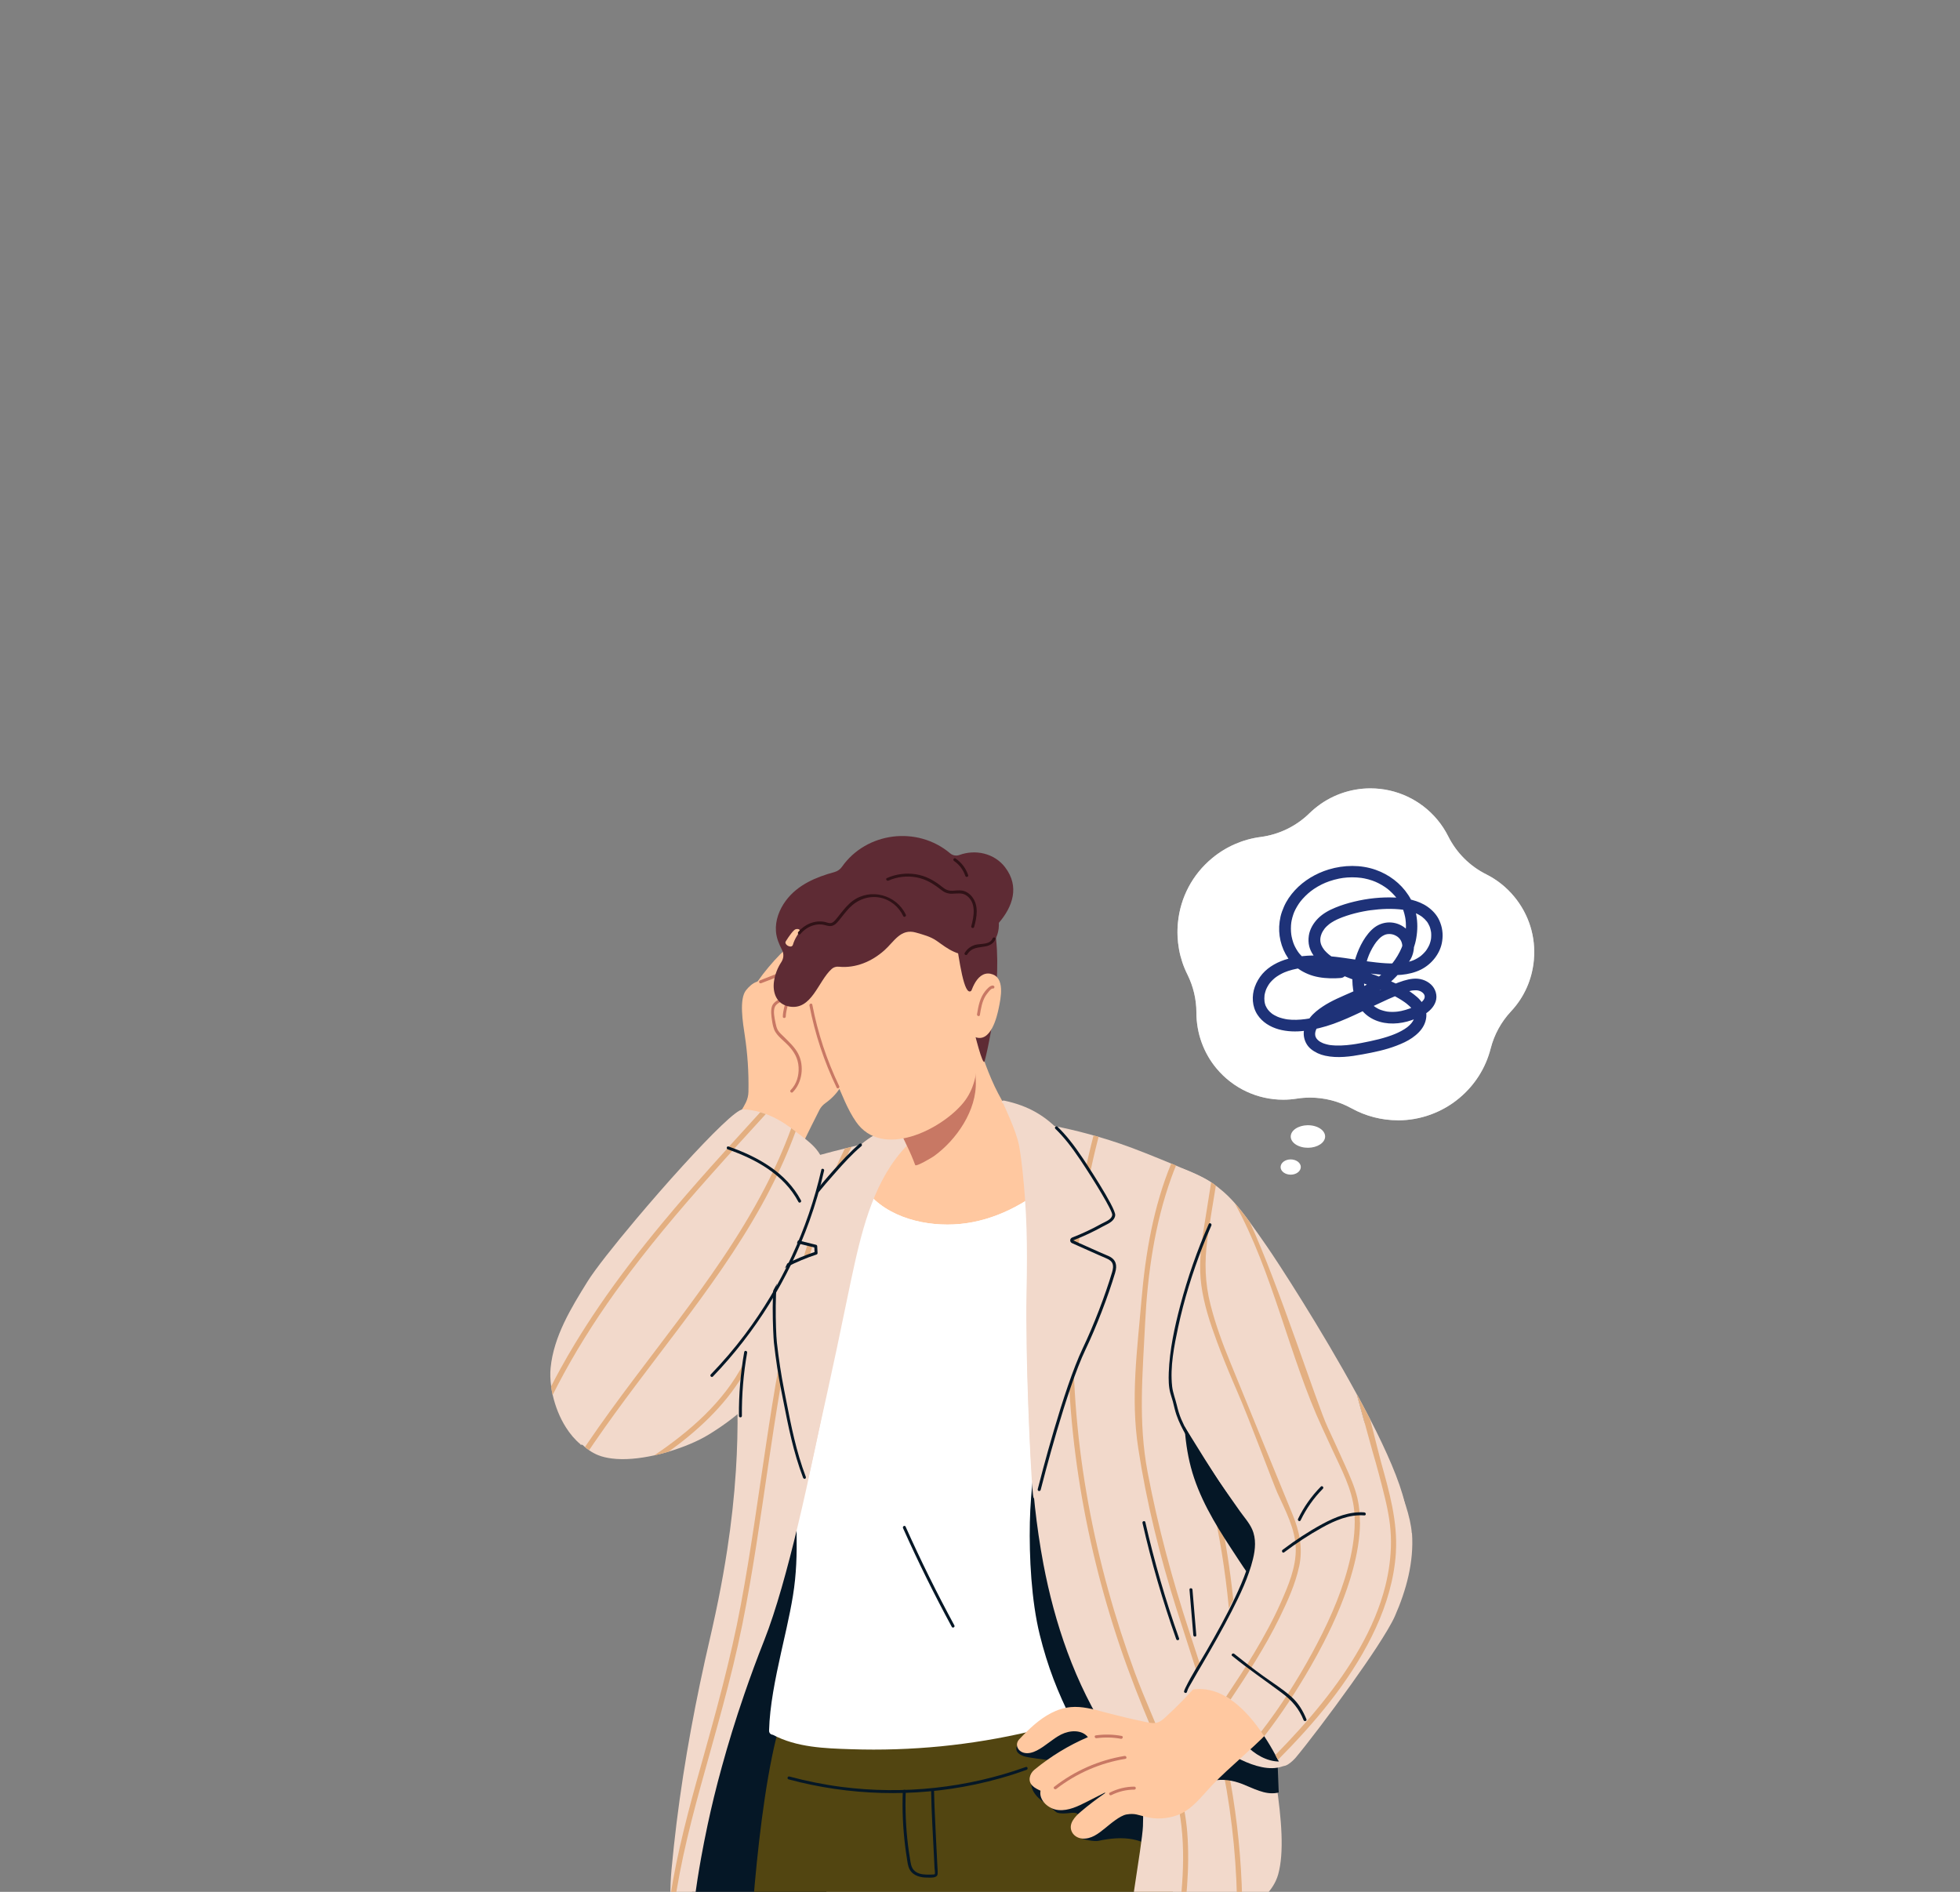<?xml version="1.0" encoding="UTF-8"?><svg id="_レイヤー_2" xmlns="http://www.w3.org/2000/svg" xmlns:xlink="http://www.w3.org/1999/xlink" viewBox="0 0 344 332"><rect x="0" y="0" width="344" height="332" fill="#808080" stroke="none"/><defs><clipPath id="clippath"><rect width="344" height="332" fill="none"/></clipPath></defs><g id="text"><g clip-path="url(#clippath)"><path d="M140.79,165.94c-.61-.55-1.46-.42-2.09,0-1.91,1.24-6.07,6.28-6.53,7.74-.14.46-.57,1.9-.19,2.39.09.11.21.15.35.14,2.01-.13,4.35-2.67,6.14-3.72,1.43-.84,2.3-2.26,2.49-3.86.04-.06.07-.12.1-.2.27-.8.44-1.86-.27-2.51Z" fill="#ffc8a0"/><path d="M149.06,279.6c-.36-4.01-.89-8-1.63-11.96-.39-2.13-.79-4.3-1.37-6.39-.35-1.25-.83-2.31-2.14-2.72-.32-.1-11.03,22.13-14.07,33.01-3.16,11.31-10.79,51.83-9.96,51.27,6.62-4.42,7.59-6.48,17.53-8.69,2.33-.52,5.56,3.46,6.79.86.65-1.38.81-3.08,1.12-4.55.41-1.95.79-3.9,1.15-5.85,2.7-14.8,3.91-29.96,2.57-44.98Z" fill="#051726"/><path d="M205.86,296.8c-1.4-3.16-4.59-5.44-7.55-6.92-3.17-1.59-6.64-2.45-10.15-2.76-8.29-.73-16.82,1.42-24.75,3.7-8.79,2.53-17.31,5.97-25.43,10.21-.25.13-.36.33-.38.54-.26.04-.48.21-.58.55-4.47,14.71-5.78,45.99-5.68,46.11.03.27.2.5.55.56,11.99,1.98,24.36,2.22,36.49,1.97,7.94-.17,15.92-.27,23.8-1.37,2.63-.36,9.36-.52,11.16-2.57,1.35-1.53,1.38-5.92,1.66-7.86,1.44-10.03,1.92-20.36,1.77-30.49,0-.11,0-.23,0-.34-.08-3.52.53-8.04-.92-11.32Z" fill="#524511"/><path d="M190.38,303.06c-1.6-.47-3.6-.48-5.21-.03-1.22.34-4.77,1.93-5.95,2.34-1.03,1.09-1.35,2.14.39,2.8.84.32,3.84.61,4.71.75,2.23.37,4.39,2.15,6.57.71,2.74-1.81,2.94-5.54-.52-6.57Z" fill="#051726"/><path d="M201.56,313.27c-2.63-.54-5.36-.7-8.04-.53-2.61.17-4.91,1.01-7.35,1.73-.35.35-4.82-2.27-5.06-1.82-.29.54-.07,2.41,2.66,3.97.32.19,1.45,1.39,1.82,1.5,1.37.39,2.91-.29,3.49.17.53.41.79.99.98,1.62.19.64-1.18,2.05-.63,2.5.55.44,2.67.79,3.32.65,4.22-.93,8.38-.69,11.08,2.73.59.75,1.28,2.38,2.3,2.62.02,0,.04,0,.05,0,.34-4.22.53-8.47.6-12.7-1.43-1.34-3.21-2.02-5.22-2.43Z" fill="#051726"/><path d="M188.27,204.09c-.68-2.53-5.01-3.89-7.18-4.73-3.39-1.31-7.06-1.85-10.69-1.71-4.1.16-8.13,1.14-11.97,2.57-2.25.84-4.5,1.82-6.63,2.93-1.34.7-3.2,1.1-2.6,2.99,2.63,8.22,10.53,12.58,18.96,11.75,4.77-.47,9.28-2.43,13.32-4.94,2.63-1.64,7.79-5.05,6.78-8.86Z" fill="#ffc8a0"/><path d="M198,284.82c-.4-6.71-1.14-13.39-2-20.05-1.74-13.4-3.94-26.73-4.98-40.21-.45-5.89-1.01-12.01-4.79-16.82-.04-.05-.09-.1-.13-.14-.16-.48-.82-.83-1.33-.38-4.56,3.99-10.16,6.99-16.27,7.57-5.81.55-12.75-1.03-16.48-5.85-.37-.48-.9-.28-1.15.13-.3.01-.6.18-.72.55-4.95,15.67-8.51,31.73-10.69,48.02-.03.27.05.46.2.58-.17,7.68.75,14.21-.49,21.81-.3,1.84-.69,3.75-1.12,5.69-.31,1.43-.64,2.88-.97,4.33-1.02,4.61-1.98,9.29-2.1,13.64-.01.47.31.72.67.75,4.18,2.22,9.08,2.38,13.72,2.53,5.27.18,10.54,0,15.78-.51,10.57-1.05,20.95-3.49,30.88-7.25.33-.12.49-.39.52-.67,1.57-.16,1.74-2.66,1.74-3.97,0-3.26-.12-6.51-.31-9.76Z" fill="#fff"/><path d="M149.84,233.24c1.57,1.67,3.31,3.18,5.25,4.4,2.04,1.29,4.22,2.06,6.51,2.79,2.34.74,4.7,1.46,6.92,2.53,2.32,1.12,4.38,2.7,6.41,4.27,2.04,1.57,4.03,3.18,6.12,4.68,2.04,1.46,4.22,2.65,6.46,3.76,2.47,1.23,5.03,2.31,7.67,3.09-1.57-11.38-3.29-22.73-4.17-34.19-.45-5.89-1.01-12.01-4.79-16.82-.04-.05-.09-.1-.13-.14-.16-.48-.82-.83-1.33-.38-4.56,3.99-10.16,6.99-16.27,7.57-5.81.55-12.75-1.03-16.48-5.85-.37-.48-.9-.28-1.15.13-.3.01-.6.18-.72.55-1.83,5.8-3.47,11.65-4.92,17.54,1.35,2.17,2.88,4.22,4.63,6.09Z" fill="#fff"/><path d="M198,284.82c-.4-6.71-1.14-13.39-2-20.05-1.53-11.79-3.42-23.53-4.56-35.36-1.42-.07-2.95.51-4.08,1.43-1.81,1.46-2.44,3.88-2.94,6.05-.95,4.2-1.12,8.52-1.78,12.76-.91,5.83-1.76,11.59-1.89,17.5-.13,6.08.27,13.79,1.73,19.71,1.39,5.61,3.15,10.09,5.64,15.04,2.67-.8,5.31-1.7,7.91-2.69.33-.12.49-.39.52-.67,1.57-.15,1.74-2.66,1.74-3.96,0-3.25-.11-6.51-.31-9.76Z" fill="#051726"/><path d="M139.72,218.46c-.73-3.68-3.43-8.42-4.53-9.82-.22-.29-.38-.44-.44-.4-.17.1-.35.19-.54.29-4.96,2.65-13.02,6.8-17.77,10.76-2.58,2.14-5.25,4.28-7.79,6.56-1.2,1.07-2.37,2.18-3.47,3.33-.64.66-1.26,1.34-1.86,2.03-2.25,2.62-4.16,5.72-5,9.09-.23.91-.38,1.84-.44,2.79-.04.68-.04,1.36.02,2.05.13,1.59.75,3.38,1.7,5.04.7,1.24,1.59,2.4,2.59,3.34.15.14.31.29.47.42.24.2.48.39.73.56.51.36,1.05.65,1.6.87.72.29,1.52.47,2.38.58,2.23.29,4.85.02,7.42-.54.86-.19,1.72-.41,2.55-.66,2.7-.8,5.18-1.87,6.89-2.9,4.7-2.84,8.83-6.43,11.93-10.89,1.9-2.74,2.19-6.09,2.68-9.32.57-3.74.93-7.51,1.05-11.29.02-.57-.05-1.21-.18-1.87Z" fill="#f2d9cb"/><path d="M160.3,198.45c-.15-.08-.34-.1-.56-.02-2.89,1.04-6.61,1.93-10.29,2.83-.39.1-.78.19-1.17.29-2.89.71-5.68,1.44-7.96,2.26-3.97,1.43-4.18,3.38-7.66,5.77-2.36,1.63-2.87,19.97-3.05,24.47-.17,4.33-.23,8.65-.17,12.98.05,3.71-.05,7.37-.28,11-.3,4.7-.82,9.35-1.53,13.97-.44,2.9-.96,5.79-1.54,8.68-.34,1.7-.71,3.41-1.09,5.11-.11.5-.23,1-.34,1.5-2.5,10.73-4.55,21.61-5.91,32.56-.34,2.76-.64,5.54-.9,8.31-.07.78-.12,1.55-.15,2.31-.03.78-.05,1.55-.04,2.31,0,1.82.11,3.55.27,5.13.23,2.42.59,4.51.92,6.1.19.91,1.47.97,1.75.08.44-1.42.59-7.73,2.45-18.05.33-1.82.71-3.77,1.15-5.83.67-3.12,1.48-6.51,2.49-10.15,1.09-3.97,2.39-8.24,3.96-12.79,1.04-3.03,2.2-6.18,3.49-9.44,2.05-5.19,4.07-12.54,5.87-20.04,1.05-4.37,2.02-8.78,2.88-12.86.75-3.51,1.41-6.77,1.96-9.52,2.11-10.51,2.38-20.56,5.69-31.13,1.69-5.39,4.41-11.83,8.99-14.74.84-.53,1.49-1.69.79-1.06Z" fill="#f2d9cb"/><path d="M149.45,201.26c-.4.79-.78,1.58-1.15,2.38-3.92,8.38-6.63,17.29-8.68,26.3-2.06,9.07-3.47,18.28-4.83,27.47-1.36,9.24-2.66,18.5-4.5,27.66-1.94,9.64-4.75,19.05-7.35,28.52-2.19,7.98-4.17,16.07-5.02,24.31-.16-1.59-.26-3.31-.27-5.13,1.2-7.7,3.22-15.26,5.33-22.76,2.65-9.43,5.26-18.84,7.06-28.48,1.73-9.28,2.99-18.63,4.4-27.96,1.38-9.23,2.9-18.44,5.15-27.5,2.1-8.43,4.88-16.71,8.69-24.52.39-.1.78-.19,1.17-.29Z" fill="#e3af81"/><path d="M164.34,195.5c-.09-.16-.27-.26-.5-.18-3.1,1.1-6.29,2.08-9.33,3.35-2.99,1.26-5.81,4.38-7.93,6.76-5.36,5.99-9.05,11.39-8.92,11.53,0,.18.11.35.33.41,1.72.49,3.44.93,5.18,1.33.03.57.03.6.03.6,0,0,0,.07.03.6-1.79.58-3.54,1.32-5.22,2.18-.54.28-1.09.58-1.44,1.08-1.01,1.44-.67,10.72-.48,12.41.32,2.8.73,5.59,1.28,8.35,1.05,5.31,1.91,10.25,3.82,15.31.15.38.62.49.69.15,2.19-9.93,4.53-20.28,6.57-30.33.29-1.41.58-2.81.88-4.22.44-2.05.89-4.15,1.42-6.26,1.97-7.91,4.98-15.81,11.91-20.43.07-.02.14-.07.2-.14.28-.18.57-.36.86-.53.29-.17.27-.48.12-.69.2-.16.41-.32.64-.44.42-.22.23-.76-.13-.86Z" fill="#f2d9cb"/><path d="M141.19,259.5c-.1,0-.2-.06-.24-.17-1.72-4.53-2.58-8.94-3.5-13.62-.11-.57-.23-1.15-.34-1.73-.52-2.6-.94-5.34-1.28-8.37-.13-1.19-.61-10.99.53-12.59.38-.54.96-.87,1.53-1.16,1.66-.85,3.36-1.57,5.07-2.14-.02-.36-.02-.41-.02-.41,0,0,0-.06-.02-.39-1.73-.41-3.41-.84-5-1.29-.3-.09-.5-.33-.52-.65.02-.28.44-1.04,2.45-3.74,1.12-1.5,3.46-4.54,6.53-7.98,1.24-1.38,2.78-3.1,4.47-4.53.11-.09.27-.08.37.03.09.11.08.27-.03.37-1.66,1.4-3.19,3.11-4.41,4.48-5.08,5.68-8.58,10.72-8.85,11.36.02.12.11.15.14.15,1.64.46,3.37.91,5.16,1.33.11.03.19.12.2.24.03.59.03.62.03.62,0,0,0,.1.03.59,0,.12-.07.22-.18.26-1.75.57-3.49,1.3-5.18,2.17-.53.27-1.04.56-1.34,1-.89,1.27-.67,10.14-.44,12.24.34,3.02.76,5.74,1.27,8.33.12.58.23,1.16.34,1.74.91,4.66,1.77,9.05,3.47,13.54.05.13-.02.28-.15.34-.03.01-.06.02-.09.02Z" fill="#051726"/><path d="M161.48,207.27c.84.18,1.71.27,2.47.37,2.53.35,5.03.18,7.49-.5,3.8-1.05,7.19-2.93,8.67-6.43-.16-.57-.41-1.16-.79-1.75-1.51-2.37-2.88-4.71-4.14-7.09-1.68-3.19-2.74-6.6-4.04-10.14.21-.59-.55-1.25-1-.69-3.76,4.65-8.58,8.26-14.11,10.52-.39-.18-.94.21-.88.7-.04.27.06.56.27.69,1.24,2.69,2.43,5.41,3.72,8.07,1.29,2.66,1.98,4.71,2.33,6.25Z" fill="#ffc8a0"/><path d="M160.62,204.45c.14.38,3.04-1.37,3.26-1.53,4.01-2.88,7.59-8.1,7.38-13.19-.11-2.65.08-4.94.04-7.58-.05-.14-.1-.28-.15-.43.21-.59-.55-1.25-1-.69-3.76,4.65-8.58,8.26-14.11,10.52-.39-.18-.94.21-.88.7-.04.27.06.56.27.69,1.24,2.69,2.43,5.41,3.72,8.07.62,1.28,1.1,2.42,1.47,3.43Z" fill="#c87864"/><path d="M150.09,177.06c-.17-.09-.39-.12-.66-.1-1.09.11-2.08,1.58-2.63,2.41-.56.85-1.22,2.81-1.98,3.5-1.08.97-1.99-4.02-1.89-5.1-.18-.49-.25-1.01-.17-1.29,1.51-5.69-3.93-6.23-3.9-6.31.01-.03.03-.06.04-.08.04-.7-4.33,1.63-6.12,2.22-.68.23-1.35.85-1.83,1.45-1.26,1.56-.58,5.66-.22,8.04.46,3.06.7,6.25.63,9.8-.01.65-.17,1.28-.45,1.87-1.8,3.67-7.08,9.51-6.41,9.78,2.06.81,4.31.35,6.4,1.19,2,.8,3.75,2.08,5.59,3.16.15.16.36.27.57.28.61.14,1.16-.46.99-.94,1.8-4.33,3.94-8.51,5.77-12.16.24-.48.62-.89,1.07-1.21,4.25-3.02,4.85-8.29,5.53-13.04.12-.86.66-2.98-.32-3.47Z" fill="#ffc8a0"/><path d="M168.66,157.06c-6.09-5.51-15.41-2.4-20.9,2.39-6.35,5.54-6.44,15.14-4.04,22.63.82,2.56,1.87,5.04,2.96,7.5,1.07,2.42,2.04,5.09,3.56,7.28,4.59,6.63,14.99,1.36,18.83-3.33,1.89-2.31,2.47-5.21,2.47-8.13,0-3.27-.92-6.08-.24-9.34.62-2.94,1.64-5.25,1.46-8.33-.21-3.66-1.28-8.11-4.1-10.66Z" fill="#ffc8a0"/><path d="M138.15,175.24c-.42,1.02-.71,2.05-.76,3.16-.02.33.5.33.52,0,.05-1.06.34-2.05.74-3.02.13-.31-.38-.44-.5-.14h0Z" fill="#c87864"/><path d="M133.53,172.57c1.4-.53,2.78-1.08,4.18-1.61.9-.34,3.53-1.29,3.58.48.03,1-.93,1.88-1.66,2.43-.69.52-1.47.79-2.24,1.16-.68.33-1.66.8-1.91,1.58-.23.74-.11,1.62,0,2.37.1.69.23,1.5.6,2.11.55.9,1.54,1.61,2.26,2.37,1.04,1.1,1.73,2.27,1.82,3.81.08,1.48-.33,2.96-1.39,4.03-.24.24.13.61.37.37,1.67-1.69,2.04-4.61.97-6.71-.59-1.16-1.59-2.07-2.5-2.98-.38-.38-.85-.76-1.11-1.23-.21-.37-.3-.84-.39-1.25-.16-.78-.47-2.09-.09-2.85.25-.49.92-.81,1.38-1.05.5-.26,1.04-.45,1.55-.7,1.34-.64,3.41-2.39,2.75-4.08-.46-1.19-2.12-1.04-3.09-.75-1.77.54-3.48,1.32-5.21,1.97-.31.12-.18.62.14.5h0Z" fill="#c87864"/><path d="M173.85,160c-.2-.6-.98-.53-1.2-.1-.09.02-.18.06-.26.13-1.51,1.26-2.55,2.99-4.06,4.25-.38-.08-.83.26-.78.7-.16.36.05.81.39.91.72,4.73,1.64,10.18,2.98,7.31.82-1.76-.46,5.13-.11,7.04.16.86,1.71,7.09,2,5.99,1.26-4.73,3.68-18.4,1.03-26.24Z" fill="#5e2b34"/><path d="M176.44,152.24c-1.93-2.54-5.26-3.22-8.08-2.19-.55.2-1.17.07-1.61-.31-5.77-4.86-14.69-3.73-18.99,2.39-.3.43-.75.75-1.27.9-3.3.9-6.49,2.24-8.56,5.02-1.15,1.55-1.89,3.47-1.74,5.41.09,1.18.54,2.23,1.07,3.26.35.68.29,1.48-.13,2.12-.67,1.02-1.12,2.18-1.29,3.42-.27,1.95.45,3.96,2.65,4.37,3.98.74,5.07-4.42,7.48-6.59.34-.31.8-.44,1.26-.39,2.94.29,5.76-.9,7.98-2.87,1.72-1.52,2.85-3.9,5.56-3.12,1.26.37,2.55.69,3.63,1.45,1,.7,1.91,1.42,3.04,1.92,2.3,1.02,4.76.91,6.48-1.07,1.08-1.24,1.45-2.61,1.39-4.01,2.41-2.81,3.69-6.34,1.11-9.73Z" fill="#5e2b34"/><path d="M173.87,170.89c-2.66-.54-3.75,3.75-3.92,5.23-.06.49-.06.98-.06,1.47-.01,1.42-.56,3.63,1.19,4.38,2.82,1.17,3.92-3.63,4.22-5.11.31-1.55,1.21-5.43-1.43-5.96Z" fill="#ffc8a0"/><path d="M220.35,291.48c-.07-.48-.14-.95-.21-1.42-.68-4.67-1.15-9.18-1.14-13.21.04-13.08-.65-22.74-2.54-34.24-.19-1.18-.39-2.37-.57-3.58-.38-2.48-.75-5.03-1.06-7.69-.52-4.31,3.29-8.23,2.29-12.45-.81-3.44-.6-7.53-3.19-10.27-.17-.18-.36-.36-.55-.52-.26-.22-.54-.43-.82-.62-.87-.58-1.85-1.04-2.81-1.47-1.11-.5-2.22-.99-3.34-1.46-.28-.12-.56-.24-.84-.35-2.48-1.03-6.43-2.64-8.96-3.49-1.26-.43-2.52-.83-3.8-1.2-.29-.09-.59-.17-.88-.25-1.76-.5-3.53-.94-5.32-1.33-2.1-.46-4.24-.83-6.4-1.12-.32-.05-2.86-.87-2.07.51,2.21,7.61,2.17,15.55,2.14,23.41-.03,7.99-.11,15.98.17,23.97.2,5.38.37,12.23,1.2,19.78.36,3.24.84,6.61,1.49,10.05,1.93,10.11,5.39,20.8,11.76,30.52,4.03,6.16,6.02,6.92,5.7,15.43-.12,3.27-3.14,19.77-2.6,20.74.39.7,3.16.71,6.81-.03.48-.1.96-.21,1.47-.33.31-.08.63-.16.96-.25,3.04-.83,6.42-2.11,9.42-3.9.17-.1.33-.2.49-.3.3-.18.61-.37.91-.56,2.83-1.8,5.46-3.98,6.28-6.93,2.11-7.61-1.79-23.1-3.98-37.44Z" fill="#f2d9cb"/><path d="M207.22,340.6c-.33.09-.64.17-.96.25,1.15-7.69,2.09-15.6.67-23.25-.91-4.91-2.87-9.58-4.79-14.17-1.99-4.74-3.88-9.51-5.53-14.38-3.29-9.71-5.76-19.71-7.31-29.85-1.56-10.22-2.18-20.58-1.71-30.9.44-9.8,1.87-19.55,4.34-29.05.29.08.59.17.88.25-.18.71-.36,1.41-.53,2.12-2.47,10.17-3.74,20.61-3.9,31.06-.17,10.47.76,20.95,2.65,31.25,1.85,10.09,4.61,20.02,8.16,29.64,3.39,9.16,8.38,18.04,9.18,27.94.51,6.38-.21,12.75-1.14,19.09Z" fill="#e3af81"/><path d="M218.05,335.84c-.3.19-.6.38-.91.56.01-8.51-.79-17.02-2.42-25.38-1.91-9.85-5.26-19.27-8.28-28.81-2.89-9.15-5.22-18.58-6.67-28.07-1.35-8.82-.18-17.12.57-26.01.69-8.12,2.1-16.37,5.22-23.94.28.12.56.23.84.35-.29.7-.56,1.41-.82,2.13-2.93,8.14-4.17,16.9-4.6,25.51-.44,9-1.23,17.33.44,26.18,1.8,9.52,4.33,18.86,7.34,28.06,1.55,4.73,3.13,9.45,4.46,14.24,1.33,4.8,2.39,9.66,3.17,14.58,1.08,6.81,1.64,13.7,1.65,20.59Z" fill="#e3af81"/><path d="M207.96,313.84c1.65-.45,3.26-1.07,4.95-1.36,1.82-.31,3.43-.06,5.14.6,1.91.74,3.95,1.94,6.08,1.55.1-.02.2-.04.3-.07-.21-5.9-.54-12.91-.87-19.63-2.38,1.48-4.57,3.31-6.49,5.23-3.86,3.83-7.28,8.51-9.1,13.68Z" fill="#051726"/><path d="M223.38,299.03c-1.9-1.45-4.04-2.83-6.26-3.71-2.56-1.02-5.04-.8-7.7-.35,0,0-.01,0-.02,0-.25-.01-.51-.06-.7.19-1.22,1.64-.41,4.13.38,5.79.97,2.03,2.52,3.73,4.28,5.11,2.87,2.24,9.51,6.13,13.06,3.16,3.3-2.77-.36-8.14-3.04-10.19Z" fill="#f2d9cb"/><path d="M218.66,306.25c1.5,1.58,3.69,2.91,5.93,2.88.87-.01,1.69-.23,2.45-.57,2.12-2.89-1.19-7.63-3.67-9.52-1.65-1.26-3.49-2.47-5.41-3.35-1.55,3.45-2.07,7.66.69,10.57Z" fill="#051726"/><path d="M210.3,254.3c3.52,11.97,5.53,24.34,5.95,36.81.02.59.94.59.92,0-.34-9.76-1.62-19.48-3.85-28.98-.64-2.71-1.35-5.4-2.14-8.07-.17-.57-1.06-.33-.89.24h0Z" fill="#e3af81"/><path d="M223.21,302.12c-.08-.32-.23-.63-.38-.92-2.16-4.08-6.06-6-10.6-6.81-.29-.05-.59-.09-.86.01-.26.1-.45.32-.63.54-1.92,2.26-3.99,4.41-6.19,6.41-.41.37-.83.75-1.36.92-.65.21-1.36.08-2.03-.06-2.47-.52-4.93-1.1-7.37-1.75-1.92-.51-3.88-1.06-5.86-.88-2.44.22-4.59,1.53-6.41,3.09-.93.8-1.8,1.67-2.64,2.57-.78.84-.32,2.04.8,2.35.76.21,1.58-.03,2.29-.39,1.52-.77,2.75-2.04,4.27-2.81,1.52-.77,3.64-.88,4.7.46-3.39,1.45-6.56,3.39-9.4,5.73-.41.34-.71.81-.8,1.33-.23,1.3.9,1.9,1.88,2.34-.31,1.72,1.43,3.25,3.17,3.4,1.74.15,3.4-.66,4.95-1.45l3.15-1.6c.06-.03.11.05.05.09-1.48,1.02-2.92,2.11-4.29,3.28-1,.85-2.08,2.03-1.6,3.33.29.78,1.05,1.28,1.88,1.35,1.59.13,2.83-.85,3.99-1.79.93-.75,2.63-2.24,3.81-2.44,1.46-.24,1.98.09,3.41.44,1.79.44,3.71.33,5.44-.29,2.69-.97,4.35-3.42,6.34-5.47,3.03-3.11,6.5-5.88,9.53-8.98.33-.33.67-.69.78-1.14.07-.28.05-.56-.01-.84Z" fill="#ffc8a0"/><path d="M209.45,243.33c-.36,2.36-1.69,4.21-1.57,6.59.14,2.55.48,5.09,1.13,7.56,1.36,5.17,4.15,9.82,7.06,14.25.94,1.43,1.9,2.93,2.92,4.39,4.83-12.7-1.59-26.13-3.6-40.36-1.16.53-2.29,1.55-3.03,2.21-1.6,1.45-2.6,3.21-2.93,5.35Z" fill="#051726"/><path d="M244.14,270.56c0,2.64-.35,5.24-.99,7.76-1.45,2.93-3.3,5.66-5.21,8.57-.24.37-3.14,1.15-5.65,1.43-.38.04-.74.07-1.09.08-.55.02-1.05,0-1.47-.05-1.72-.26-7.3-2.82-8.31-3.64-.41.66.45-8.14-.27-11.89-.64-3.33-2.69-6.1-4.55-8.85-4.06-6.01-6.24-9.67-10.23-16.11-.08-.13-1.08.89-1.08.77-.15-.12-.23-.31-.29-.53-2.89-10.48-1.69-27.64-.48-37.01,0,0,.01-.01.02-.02.86-2.06,1.96-4.01,2.78-6.08,1.12.4,2.12.81,3.03,1.26,1.67.81,3.04,1.73,4.28,2.81.73.63,1.41,1.31,2.07,2.06.89,1,1.76,2.12,2.68,3.39.89,1.23,1.84,2.59,2.91,4.13,1.87,2.68,9.56,14.5,15.84,26.04.99,3.57,2.41,8.86,2.76,10.06.79,2.69,1.51,5.4,2.17,8.12.62,2.55,1.06,5.08,1.06,7.71Z" fill="#f2d9cb"/><path d="M245.7,270.8c-.21,1.2-.51,2.34-.87,3.44-.46,1.42-1.03,2.77-1.68,4.08.63-2.53.99-5.12.99-7.76,0-2.63-.44-5.16-1.06-7.71-.66-2.72-1.38-5.43-2.17-8.12-.35-1.2-1.77-6.48-2.76-10.06.81,1.49,1.6,2.98,2.35,4.44,2.86,5.58,5.16,10.8,6.01,14.51.66,2.85-.3,4.31-.81,7.18Z" fill="#f2d9cb"/><path d="M247.78,269.03c-.19-2.72-1.56-6.69-3.21-10.49-1.27-2.94-2.72-5.77-3.9-7.82-.01-.02-.02-.04-.03-.06-.19-.33-.37-.64-.55-.92-.02-.04-.29-.06-.74-.06-1.2,0-3.7.16-6.34.72-.3.06-.61.13-.91.21-1.6.39-3.2.93-4.54,1.68-1.89,1.04-3.49,2.49-4.92,4.1-.23.25-.45.52-.67.78-.32.39-.64.78-.94,1.18-1.38,1.77-4.47,5.44-4.21,5.82,1.09,1.6,2.11,3.45,2.89,5.18.43.94-.05,1.56.22,2.36.75,2.26-10.73,22.75-11.41,23.68-.33.45-.02,1.25.47,1.16,1.53-.29,3.68-.27,6.22,1.22.25.15.52.31.78.5,1.67,1.14,3.48,2.93,5.38,5.66.18.26.36.52.54.8.65.98,1.3,2.07,1.96,3.29.15.28.3.56.45.86.11.21.22.42.33.63.6,1.17,2.29-.51,2.76-1.06,1.99-2.38,6.04-7.68,9.77-12.91,1.58-2.21,3.1-4.41,4.38-6.36,1.51-2.31,2.69-4.28,3.25-5.54,2.01-4.57,3.37-9.54,3.01-14.57Z" fill="#f2d9cb"/><path d="M228,274.94c-.66,3.08-2.02,6.05-3.39,8.87-1.29,2.64-2.73,5.18-4.26,7.67-1.41,2.29-2.88,4.53-4.37,6.76-.26-.18-.52-.35-.78-.5,1.69-2.53,3.37-5.08,4.94-7.69,1.72-2.87,3.32-5.8,4.68-8.86,1.3-2.94,2.66-6.16,2.6-9.43-.06-3.44-1.84-6.7-3.22-9.76-.73-1.62-4.99-13.11-6.98-17.63-.26-.59-.51-1.18-.76-1.77-1.03-2.4-2.01-4.81-2.91-7.26-1.18-3.17-2.24-6.4-2.7-9.76-.45-3.27-.12-6.5.39-9.74.43-2.79.89-5.58,1.33-8.37.29.19.56.4.82.62-.51,3.11-1.03,6.22-1.47,9.34-.55,3.94-.45,7.73.55,11.59.87,3.4,2.08,6.73,3.43,10,1.25,3.05,9.6,23.49,10.9,26.61,1.27,3.04,1.91,6.03,1.21,9.31Z" fill="#e3af81"/><path d="M238.7,267.17c-.02,2.79-.52,5.56-1.24,8.24-1.21,4.47-3.04,8.77-5.17,12.9-.72,1.4-1.48,2.78-2.26,4.14-2.44,4.25-5.14,8.38-8.15,12.25-.18-.28-.36-.54-.54-.8,3.37-4.35,6.35-9.04,8.98-13.86.3-.54.59-1.09.87-1.64,2.52-4.82,4.69-9.9,5.86-15.21.58-2.68.89-5.44.62-8.17-.37-3.76-2.29-7.24-3.84-10.63-.57-1.26-1.15-2.52-1.74-3.77-5.79-12.47-8.69-27.42-15.4-39.5.89,1,1.76,2.12,2.68,3.39,5.05,10.95,11.73,31.83,13.62,35.9,1.05,2.25,2.08,4.51,3.1,6.78.83,1.86,1.68,3.73,2.15,5.72.33,1.4.44,2.84.44,4.28Z" fill="#e3af81"/><path d="M245,272.41c-.04.61-.09,1.22-.17,1.83-.55,4.55-2.07,8.94-4.12,13.03-4.06,8.11-10.03,15.14-16.42,21.57-.15-.29-.3-.58-.45-.85,2.89-2.94,5.67-5.99,8.24-9.2,4.79-5.99,9.17-12.92,11.06-20.46.63-2.53.99-5.12.99-7.76,0-2.63-.44-5.16-1.06-7.71-.66-2.72-1.38-5.43-2.17-8.12-.35-1.2-1.77-6.48-2.76-10.06.81,1.49,1.6,2.98,2.35,4.44.89,3.52,1.67,6.67,1.91,7.52,1.44,5.16,2.92,10.36,2.59,15.78Z" fill="#e3af81"/><path d="M139.64,198.57c-.14-.11-.29-.22-.43-.33-.11-.09-.22-.17-.33-.25-1.37-1.02-2.87-1.9-4.47-2.49-.32-.12-.64-.22-.96-.32-1-.29-2.02-.47-3.08-.49-1.07-.03-5.51,4.38-10.55,9.91-2.72,2.98-5.6,6.29-8.22,9.4-3.89,4.62-7.19,8.81-8.48,10.89-2.87,4.62-5.93,9.6-6.48,15.14-.1.99-.07,2.11.1,3.29.07.49.16.99.27,1.5.44,1.94,1.21,3.94,2.32,5.68.71,1.12,1.56,2.14,2.55,2.96-.09.08.05.1.33.07.21-.02.5-.06.84-.12.37-.06.81-.15,1.27-.24.85-.17,1.78-.37,2.56-.53.33-.07.66-.15.99-.22,2.1-.5,4.17-1.15,6.15-2.04,3.61-1.63,6.92-4.02,9.72-6.81,1.21-1.2,2.33-2.48,3.34-3.8.74-.96,1.46-1.95,2.16-2.94,4.04-5.7,7.57-11.93,10.48-18.35,1.3-2.87,2.47-5.77,3.52-8.69.25-.7,1.56-3.82,1.51-4.5-.25-3.31-2.77-4.95-5.1-6.7Z" fill="#f2d9cb"/><path d="M196.87,304.64c-1.51-.28-3.03-.31-4.55-.1-.33.05-.19.55.14.5,1.43-.19,2.86-.16,4.27.1.33.06.47-.44.14-.5h0Z" fill="#c87864"/><path d="M139.64,198.57c-1.27,3.45-2.76,6.81-4.45,10.07-.48.95-.98,1.89-1.5,2.82-4.26,7.69-9.42,14.83-14.7,21.84-4.95,6.58-10.02,13.06-14.68,19.85-.31.44-.61.89-.91,1.34-.25-.17-.49-.36-.73-.56.12-.18.25-.36.37-.54,2.6-3.83,5.34-7.56,8.12-11.26,5.25-6.99,10.66-13.87,15.55-21.13,2.71-4.02,5.26-8.17,7.5-12.48,1.78-3.41,3.35-6.92,4.67-10.54.11.08.22.17.33.25.14.11.29.22.43.33Z" fill="#e3af81"/><path d="M134.41,195.5c-3.27,3.58-6.53,7.15-9.74,10.77-5.6,6.3-11.05,12.75-16.01,19.57-.26.36-.52.71-.78,1.07-3.69,5.16-7.07,10.55-10,16.17-.3.57-.6,1.15-.89,1.73-.12-.51-.21-1.01-.27-1.5.52-1.02,1.05-2.02,1.6-3.02.85-1.55,1.73-3.07,2.64-4.57,1.35-2.22,2.76-4.4,4.22-6.54,3.44-5.04,7.19-9.88,11.08-14.57,5.52-6.65,11.35-13.04,17.17-19.42.32.09.64.2.96.32Z" fill="#e3af81"/><path d="M197.38,308.15c-4.51.74-8.76,2.61-12.36,5.42-.26.21.11.57.37.37,3.54-2.75,7.72-4.56,12.13-5.28.33-.05.19-.56-.14-.5h0Z" fill="#c87864"/><path d="M199.1,313.54c-1.51,0-2.96.36-4.31,1.04-.3.15-.04.6.26.45,1.27-.64,2.63-.96,4.04-.97.33,0,.34-.52,0-.52h0Z" fill="#c87864"/><path d="M130.47,239.57c0-.08,0-.16.01-.24-3.49,6.73-9.43,11.88-15.68,16.09.86-.19,1.72-.41,2.55-.66,5.08-3.66,9.75-7.98,12.97-13.3-.03-.63.03-1.26.15-1.88Z" fill="#e3af81"/><path d="M139.65,163.07c-.38.1-1.22,1.28-1.75,2.15-.06.1-.07.22-.02.33.16.36.49.53.86.56.18.01.37-.12.42-.3.15-.5.36-.99.64-1.45.13-.22.29-.51.49-.74.17-.2.08-.52-.18-.57-.13-.03-.29-.03-.47.02Z" fill="#ffc8a0"/><path d="M144.15,205.3c-2.38,10.43-6.97,20.31-13.39,28.86-1.85,2.47-3.87,4.82-6.01,7.04-.23.24.14.61.37.37,7.49-7.78,13.29-17.13,16.94-27.29,1.04-2.89,1.9-5.85,2.58-8.85.07-.33-.43-.46-.5-.14h0Z" fill="#051726"/><path d="M130.62,237.25c-.65,3.71-.96,7.47-.93,11.23,0,.33.52.34.52,0-.03-3.72.27-7.43.92-11.09.06-.33-.44-.47-.5-.14h0Z" fill="#051726"/><path d="M138.4,312.26c10.63,2.87,21.91,3.18,32.69.91,3.09-.65,6.12-1.51,9.09-2.58.31-.11.18-.61-.14-.5-10.3,3.69-21.44,4.89-32.3,3.5-3.1-.4-6.18-1.02-9.2-1.83-.32-.09-.46.41-.14.5h0Z" fill="#051726"/><path d="M212.15,214.8c-2.03,4.62-3.71,9.41-5,14.29-1.01,3.83-1.87,7.8-2.02,11.78-.04,1.2-.04,2.46.28,3.63.13.49.31.97.44,1.46.2.78.36,1.56.62,2.32.43,1.27,1.05,2.46,1.71,3.63,1.34,2.38,2.86,4.66,4.39,6.93,1.22,1.8,2.46,3.59,3.71,5.37.76,1.08,1.52,2.15,2.29,3.22.77,1.08,1.17,2.17,1.18,3.51,0,1.56-.46,3.12-.97,4.59-.56,1.63-1.25,3.21-1.99,4.77-1.53,3.24-3.28,6.37-5.07,9.48-1.21,2.1-2.57,4.17-3.63,6.35-.1.21-.21.42-.27.65-.08.32.42.46.5.14.16-.62.57-1.21.88-1.76.62-1.11,1.27-2.2,1.91-3.29,1.75-3,3.48-6.02,5.06-9.11,1.49-2.92,2.96-5.97,3.74-9.16.42-1.72.59-3.57-.15-5.23-.51-1.15-1.44-2.17-2.16-3.19-.72-1.02-1.44-2.04-2.16-3.07-1.96-2.81-3.9-5.64-5.69-8.56-.89-1.45-1.77-2.93-2.43-4.5-.34-.8-.58-1.63-.78-2.48-.26-1.1-.7-2.17-.82-3.3-.37-3.42.35-7.03,1.06-10.36,1.03-4.81,2.5-9.53,4.28-14.11.49-1.26,1.01-2.51,1.55-3.74.13-.3-.31-.57-.45-.26h0Z" fill="#051726"/><path d="M239.47,265.41c-2.61-.19-5.08.8-7.34,2.02-2.46,1.33-4.8,2.87-7.02,4.55-.26.2,0,.65.26.45,2.11-1.59,4.31-3.04,6.61-4.32,2.3-1.28,4.8-2.37,7.48-2.17.33.02.33-.5,0-.52h0Z" fill="#051726"/><path d="M231.81,260.9c-1.64,1.66-2.98,3.56-3.99,5.65-.14.3.3.56.45.26.99-2.06,2.3-3.92,3.91-5.55.24-.24-.13-.61-.37-.37h0Z" fill="#051726"/><path d="M127.73,201.7c4.95,1.74,9.86,4.42,12.4,9.22.16.3.61.03.45-.26-2.6-4.92-7.64-7.68-12.71-9.46-.32-.11-.45.39-.14.5h0Z" fill="#051726"/><path d="M216.26,290.6c2.83,2.3,5.83,4.34,8.75,6.52,1.73,1.28,2.98,2.73,3.78,4.74.12.31.63.17.5-.14-.6-1.5-1.41-2.84-2.62-3.93-1.54-1.38-3.33-2.48-5-3.69-1.72-1.24-3.4-2.54-5.05-3.87-.26-.21-.63.16-.37.37h0Z" fill="#051726"/><path d="M158.49,268.17c2.63,5.88,5.48,11.66,8.56,17.33.16.29.61.03.45-.26-3.07-5.66-5.93-11.44-8.56-17.33-.14-.31-.58-.04-.45.26h0Z" fill="#051726"/><path d="M174.35,172.97c-.54-.14-1.2.67-1.47,1.01-.91,1.15-1.17,2.59-1.4,4.01-.05.33.45.47.5.14.19-1.15.37-2.33.98-3.34.15-.24.96-1.38,1.25-1.31.32.08.46-.42.14-.5h0Z" fill="#c87864"/><path d="M174.21,164.68c-.47,1.14-2.02.88-2.99,1.12-.81.21-1.46.71-1.9,1.42-.18.29.27.55.45.26.78-1.27,1.97-1.15,3.26-1.41.74-.15,1.38-.54,1.68-1.25.13-.31-.37-.44-.5-.14h0Z" fill="#301217"/><path d="M158.97,160.5c-1.65-3.47-6.16-4.71-9.3-2.41-.82.6-1.46,1.38-2.09,2.17-.31.39-.61.78-.93,1.15-.25.28-.5.57-.91.59-.33.02-.67-.15-.98-.21-1.75-.36-3.54.42-4.66,1.76-.21.25.15.62.37.37.61-.73,1.4-1.28,2.32-1.54.43-.12.89-.18,1.34-.15.48.03.92.23,1.4.28.81.09,1.29-.48,1.77-1.05.58-.71,1.12-1.45,1.76-2.12,1.38-1.43,3.32-2.19,5.31-1.83,1.84.33,3.37,1.59,4.16,3.26.14.3.59.04.45-.26h0Z" fill="#301217"/><path d="M170.97,162.68c.49-1.74.84-3.76-.36-5.3-.45-.57-1.07-.99-1.8-1.1-.55-.08-1.08.02-1.63.04-.72.02-1.22-.19-1.77-.64-1.42-1.14-2.88-1.98-4.71-2.26-1.72-.26-3.45-.03-5.03.67-.31.14-.04.58.26.45,1.54-.68,3.27-.88,4.92-.57,1.72.32,3,1.15,4.35,2.21.57.44,1.14.67,1.86.66.91-.01,1.79-.24,2.59.33,1.73,1.24,1.3,3.62.82,5.37-.09.32.41.46.5.14h0Z" fill="#301217"/><path d="M167.45,151.1c.93.64,1.61,1.54,1.97,2.61.11.32.61.18.5-.14-.41-1.2-1.16-2.2-2.21-2.92-.28-.19-.54.26-.26.45h0Z" fill="#301217"/><path d="M200.52,267.27c1.57,6.91,3.55,13.71,5.92,20.39.11.31.61.18.5-.14-2.37-6.67-4.35-13.48-5.92-20.39-.07-.33-.58-.19-.5.14h0Z" fill="#051726"/><path d="M208.77,278.97c.22,2.66.45,5.32.67,7.99.03.33.55.33.52,0-.22-2.66-.45-5.32-.67-7.99-.03-.33-.55-.33-.52,0h0Z" fill="#051726"/><path d="M195.53,221.72c-.17-.5-.59-.87-1.32-1.16-.67-.26-4.15-1.84-5.95-2.63-.22-.1-.21-.41.01-.5,1.77-.69,3.48-1.49,5.14-2.41.59-.33,1.18-.67,1.76-1.03.23-.14.26-.38.19-.57.14-.1.25-.28.13-.48-7.22-12.92-10.79-17.96-19.18-19.78-.54-.12-.67.3-.24.49.02.08,2.34,4.86,2.8,7.45.52,2.94.81,6.35,1.03,9.32.25,3.42.34,6.84.34,10.26,0,2.14-.03,4.28-.08,6.42-.03,1.34-.04,2.87-.03,4.52.04,11.9.93,29.99,1.24,31.11.16.58.68.3.77-.31.04-.27,4.51-18.13,8.14-25.73,1.85-3.88,3.93-9.25,5.17-13.38.19-.64.23-1.17.08-1.6Z" fill="#f2d9cb"/><path d="M182.38,261.66s-.04,0-.06,0c-.14-.04-.22-.18-.19-.32.45-1.78,4.51-17.64,7.91-24.75,1.86-3.88,3.93-9.24,5.15-13.35.18-.61.21-1.08.09-1.43-.14-.43-.52-.75-1.17-1.01-.45-.18-2.12-.92-3.74-1.65-.82-.37-1.61-.72-2.22-.99-.2-.09-.32-.28-.32-.49,0-.22.14-.41.34-.49,1.78-.69,3.5-1.5,5.11-2.4.13-.07.28-.15.44-.22.67-.33,1.42-.7,1.49-1.35.07-.73-3.2-6.07-5.59-9.64-1.6-2.39-2.95-4.08-4.39-5.47-.1-.1-.11-.26,0-.37.1-.1.26-.11.37,0,1.47,1.42,2.84,3.14,4.46,5.56.06.09,5.81,8.69,5.67,9.98-.09.93-1.07,1.41-1.77,1.76-.15.07-.29.14-.41.21-1.63.91-3.37,1.72-5.17,2.43.6.29,1.4.65,2.22,1.01,1.61.72,3.28,1.47,3.72,1.64.8.31,1.28.74,1.47,1.32.16.46.14,1.03-.08,1.75-1.23,4.12-3.31,9.52-5.18,13.42-3.38,7.07-7.43,22.87-7.88,24.65-.03.12-.14.2-.25.2Z" fill="#051726"/><path d="M158.45,314.35c-.13,3.2.02,6.42.41,9.6.08.68.18,1.36.29,2.04.11.7.17,1.5.53,2.13.63,1.1,1.97,1.4,3.14,1.38.54,0,1.68.12,1.74-.63.04-.46-.02-.94-.04-1.4-.09-1.93-.19-3.85-.29-5.78-.12-2.45-.24-4.9-.29-7.35,0-.33-.53-.34-.52,0,.07,3.81.31,7.62.5,11.43.03.69.07,1.39.1,2.08,0,.22.15.86.03,1.06-.05.08-1.23.07-1.46.06-.79-.01-1.65-.18-2.21-.79-.47-.51-.54-1.23-.65-1.88-.13-.78-.25-1.57-.35-2.36-.39-3.18-.54-6.4-.41-9.6.01-.33-.51-.33-.52,0h0Z" fill="#051726"/><path d="M142.06,176.44c.97,5,2.57,9.84,4.78,14.43.14.3.59.04.45-.26-2.18-4.55-3.77-9.35-4.72-14.3-.06-.33-.56-.19-.5.14h0Z" fill="#c87864"/><path d="M245.34,196.6c-2.84,0-5.66-.73-8.15-2.11-2.23-1.23-4.73-1.87-7.25-1.87-.78,0-1.56.06-2.33.18-.78.12-1.58.19-2.37.19-4.55,0-8.83-2-11.74-5.5-2.27-2.72-3.52-6.2-3.52-9.8,0-2.32-.55-4.61-1.58-6.68-1.4-2.79-1.97-5.95-1.66-9.11.43-4.43,2.56-8.44,5.98-11.28,2.44-2.03,5.4-3.33,8.56-3.74,3.22-.43,6.21-1.88,8.53-4.15.3-.29.62-.58.95-.85,2.74-2.28,6.2-3.53,9.76-3.53,4.55,0,8.84,2.01,11.75,5.5.75.9,1.39,1.88,1.91,2.92,1.45,2.89,3.79,5.23,6.68,6.67,1.87.94,3.52,2.25,4.88,3.89,2.61,3.14,3.84,7.1,3.47,11.16-.31,3.41-1.7,6.52-4.01,8.99-1.72,1.84-2.95,4.08-3.57,6.51-.88,3.44-2.79,6.45-5.53,8.73-3.01,2.51-6.83,3.89-10.74,3.89h0Z" fill="#c8c8c8"/><path d="M245.34,196.6c-2.84,0-5.66-.73-8.15-2.11-2.23-1.23-4.73-1.87-7.25-1.87-.78,0-1.56.06-2.33.18-.78.12-1.58.19-2.37.19-4.55,0-8.83-2-11.74-5.5-2.27-2.72-3.52-6.2-3.52-9.8,0-2.32-.55-4.61-1.58-6.68-1.4-2.79-1.97-5.95-1.66-9.11.43-4.43,2.56-8.44,5.98-11.28,2.44-2.03,5.4-3.33,8.56-3.74,3.22-.43,6.21-1.88,8.53-4.15.3-.29.62-.58.95-.85,2.74-2.28,6.2-3.53,9.76-3.53,4.55,0,8.84,2.01,11.75,5.5.75.9,1.39,1.88,1.91,2.92,1.45,2.89,3.79,5.23,6.68,6.67,1.87.94,3.52,2.25,4.88,3.89,2.61,3.14,3.84,7.1,3.47,11.16-.31,3.41-1.7,6.52-4.01,8.99-1.72,1.84-2.95,4.08-3.57,6.51-.88,3.44-2.79,6.45-5.53,8.73-3.01,2.51-6.83,3.89-10.74,3.89h0Z" fill="#fff"/><path d="M232.52,199.81c-.31,1.07-1.89,1.78-3.52,1.58-1.64-.2-2.72-1.23-2.41-2.31.31-1.07,1.89-1.78,3.52-1.58,1.64.2,2.72,1.23,2.41,2.31Z" fill="#fff"/><path d="M228.27,205.05c-.18.73-1.11,1.21-2.07,1.07-.96-.14-1.6-.84-1.41-1.56.18-.73,1.11-1.21,2.07-1.07.96.14,1.6.84,1.41,1.56Z" fill="#fff"/><path d="M235.29,169.56c-1.04.08-2.09.08-3.13-.06.09.01.18.02.27.04-.78-.11-1.56-.3-2.29-.6.08.03.16.07.24.1-.55-.23-1.07-.53-1.54-.89.07.05.14.11.21.16-.44-.34-.83-.74-1.18-1.19.05.07.11.14.16.21-.38-.5-.7-1.05-.95-1.63.03.08.07.16.1.24-.29-.68-.48-1.4-.58-2.13.01.09.02.18.04.27-.1-.75-.1-1.51,0-2.26-.01.09-.02.18-.04.27.1-.73.3-1.44.58-2.13-.03.08-.07.16-.1.24.32-.75.74-1.46,1.24-2.11-.05.07-.11.14-.16.21.57-.73,1.24-1.39,1.97-1.96-.07.05-.14.11-.21.16.86-.67,1.81-1.22,2.82-1.64-.08.03-.16.07-.24.1,1.08-.45,2.22-.76,3.38-.92-.09.01-.18.02-.27.04,1.11-.15,2.24-.16,3.36-.01-.09-.01-.18-.02-.27-.04.98.13,1.93.38,2.84.77-.08-.03-.16-.07-.24-.1.82.35,1.59.8,2.3,1.34-.07-.05-.14-.11-.21-.16.66.52,1.26,1.11,1.78,1.77-.05-.07-.11-.14-.16-.21.47.61.87,1.28,1.18,2-.03-.08-.07-.16-.1-.24.31.74.51,1.51.62,2.3-.01-.09-.02-.18-.04-.27.12.89.11,1.78,0,2.67.01-.09.02-.18.04-.27-.13.99-.4,1.96-.79,2.89.03-.08.07-.16.1-.24-.42.99-.97,1.91-1.63,2.76.05-.07.11-.14.16-.21-.8,1.03-1.73,1.93-2.76,2.73.07-.05.14-.11.21-.16-1.47,1.13-3.09,1.97-4.78,2.72-1.71.76-3.47,1.46-5.04,2.5-.83.55-1.63,1.17-2.24,1.95-.66.86-1.2,1.9-1.12,3.02.07.99.52,1.92,1.3,2.54.72.57,1.56.95,2.46,1.14,2.15.47,4.43.16,6.57-.24,2.01-.37,4.04-.78,5.95-1.52.96-.37,1.92-.79,2.76-1.38.81-.57,1.58-1.28,2.03-2.17.48-.94.62-2.05.22-3.05-.22-.54-.51-1-.9-1.44-.31-.36-.68-.66-1.05-.95-1.55-1.2-3.32-2.04-5.13-2.76-1.73-.69-3.52-1.26-5.26-1.92-.42-.16-.84-.33-1.26-.51.08.03.16.07.24.1-1.22-.52-2.45-1.09-3.5-1.9.07.05.14.11.21.16-.44-.34-.85-.72-1.19-1.17.05.07.11.14.16.21-.23-.3-.42-.62-.57-.96.03.08.07.16.1.24-.12-.29-.2-.6-.25-.91.01.09.02.18.04.27-.04-.29-.03-.59,0-.88-.01.09-.02.18-.04.27.05-.36.15-.7.29-1.04-.03.08-.07.16-.1.24.16-.38.38-.74.63-1.07-.05.07-.11.14-.16.21.29-.38.64-.71,1.01-1-.07.05-.14.11-.21.16.6-.46,1.27-.82,1.97-1.11-.08.03-.16.07-.24.1,1.87-.79,3.89-1.28,5.9-1.55-.09.01-.18.02-.27.04,1.88-.25,3.83-.34,5.71-.09-.09-.01-.18-.02-.27-.04.88.12,1.76.32,2.58.67-.08-.03-.16-.07-.24-.1.51.22,1,.49,1.44.83-.07-.05-.14-.11-.21-.16.35.27.66.58.93.92-.05-.07-.11-.14-.16-.21.26.33.47.7.63,1.08-.03-.08-.07-.16-.1-.24.17.41.28.84.35,1.28-.01-.09-.02-.18-.04-.27.06.48.06.95,0,1.43.01-.09.02-.18.04-.27-.06.47-.19.92-.37,1.36.03-.08.07-.16.1-.24-.2.46-.45.89-.75,1.29.05-.07.11-.14.16-.21-.33.42-.71.8-1.13,1.12.07-.05.14-.11.21-.16-.43.33-.89.59-1.39.81.08-.03.16-.07.24-.1-.68.29-1.4.46-2.13.56.09-.01.18-.02.27-.04-2.12.28-4.3.03-6.41-.25.09.01.18.02.27.04-3.81-.51-7.66-1.36-11.52-.97-1.79.18-3.58.59-5.16,1.5-.75.43-1.46.98-2.02,1.63-.58.68-1.02,1.43-1.33,2.28-.57,1.58-.48,3.45.46,4.88.86,1.32,2.24,2.15,3.73,2.57,1.48.41,3.04.45,4.55.26,1.74-.22,3.42-.64,5.07-1.23,3.28-1.18,6.35-2.87,9.52-4.29.38-.17.77-.34,1.16-.5-.08.03-.16.07-.24.1.56-.24,1.13-.46,1.7-.67.63-.23,1.27-.44,1.94-.53-.09.01-.18.02-.27.04.36-.04.72-.05,1.08,0-.09-.01-.18-.02-.27-.04.24.04.47.1.69.19-.08-.03-.16-.07-.24-.1.22.09.42.21.61.35-.07-.05-.14-.11-.21-.16.16.13.31.27.43.42-.05-.07-.11-.14-.16-.21.1.14.19.28.26.44-.03-.08-.07-.16-.1-.24.06.15.1.29.13.45-.01-.09-.02-.18-.04-.27.02.17.02.34,0,.51.01-.09.02-.18.04-.27-.03.16-.07.32-.13.47.03-.08.07-.16.1-.24-.08.19-.19.37-.32.54.05-.07.11-.14.16-.21-.19.24-.42.46-.66.65.07-.05.14-.11.21-.16-.47.36-1,.63-1.55.87.08-.03.16-.07.24-.1-.95.4-1.93.71-2.95.84.09-.01.18-.02.27-.04-.67.09-1.35.1-2.03.01.09.01.18.02.27.04-.55-.08-1.09-.22-1.61-.43.08.03.16.07.24.1-.44-.18-.85-.42-1.22-.7.07.05.14.11.21.16-.34-.26-.63-.56-.9-.89.05.07.11.14.16.21-.3-.39-.53-.81-.72-1.26.03.08.07.16.1.24-.26-.62-.42-1.28-.51-1.94.01.09.02.18.04.27-.13-.99-.11-1.99.02-2.97-.01.09-.02.18-.04.27.15-1.09.45-2.16.87-3.18-.03.08-.07.16-.1.24.37-.88.84-1.74,1.42-2.5-.05.07-.11.14-.16.21.3-.38.63-.74,1.01-1.04-.07.05-.14.11-.21.16.25-.19.52-.36.82-.49-.08.03-.16.07-.24.1.26-.11.52-.18.8-.22-.09.01-.18.02-.27.04.3-.04.59-.04.89,0-.09-.01-.18-.02-.27-.04.31.04.61.13.9.25-.08-.03-.16-.07-.24-.1.27.12.53.27.77.45-.07-.05-.14-.11-.21-.16.2.16.38.34.54.54-.05-.07-.11-.14-.16-.21.16.21.29.43.39.66-.03-.08-.07-.16-.1-.24.11.27.19.55.23.83-.01-.09-.02-.18-.04-.27.04.3.04.61,0,.91.01-.09.02-.18.04-.27-.04.32-.13.62-.25.92.03-.08.07-.16.1-.24-.11.25-.25.49-.41.71.05-.07.11-.14.16-.21-.1.13-.21.24-.32.35-.39.37-.4,1.08,0,1.44.42.38,1.03.39,1.44,0,.77-.73,1.18-1.72,1.29-2.76.1-.94-.14-1.99-.69-2.75-.6-.84-1.46-1.45-2.46-1.72-1.03-.28-2.09-.17-3.04.29-.95.46-1.68,1.28-2.28,2.13-.61.88-1.09,1.85-1.47,2.85-.77,2.01-1.03,4.21-.72,6.34.14.97.44,1.94.93,2.79.53.93,1.31,1.71,2.23,2.24,1.92,1.11,4.24,1.16,6.34.6.52-.14,1.04-.32,1.54-.53.49-.2.97-.4,1.42-.68.89-.54,1.69-1.28,2.03-2.29.36-1.06-.02-2.27-.83-3.01-.85-.78-2-1.11-3.14-1-1.13.11-2.19.51-3.24.92-.99.39-1.96.82-2.92,1.26-1.8.83-3.57,1.73-5.38,2.55-.44.2-.88.39-1.32.58.08-.03.16-.07.24-.1-1.63.69-3.3,1.28-5.03,1.65-.5.11-1,.19-1.5.26.09-.01.18-.02.27-.04-1.07.14-2.14.19-3.22.05.09.01.18.02.27.04-.72-.1-1.42-.27-2.09-.55.08.03.16.07.24.1-.44-.19-.86-.42-1.24-.71.07.05.14.11.21.16-.31-.24-.59-.51-.83-.82.05.07.11.14.16.21-.21-.28-.39-.58-.53-.9.03.08.07.16.1.24-.15-.35-.24-.71-.29-1.08.01.09.02.18.04.27-.05-.42-.05-.84,0-1.26-.01.09-.02.18-.04.27.07-.49.2-.96.39-1.41-.03.08-.07.16-.1.24.2-.47.46-.91.77-1.31-.05.07-.11.14-.16.21.33-.42.71-.78,1.13-1.11-.07.05-.14.11-.21.16.56-.43,1.18-.78,1.84-1.06-.08.03-.16.07-.24.1.99-.41,2.03-.67,3.09-.81-.09.01-.18.02-.27.04,2.39-.32,4.8-.13,7.18.19-.09-.01-.18-.02-.27-.04,2.45.33,4.89.78,7.36.98,2.36.19,4.84.18,7-.9,1.9-.96,3.42-2.87,3.71-5.01.09-.62.1-1.21.01-1.84-.08-.62-.26-1.18-.51-1.75-.44-.99-1.2-1.8-2.08-2.42-.8-.56-1.74-.94-2.69-1.19-.97-.25-1.98-.38-2.98-.42-2.41-.11-4.87.15-7.21.72-1.12.27-2.24.61-3.3,1.05-1.12.46-2.19,1.04-3.05,1.91-.8.81-1.44,1.88-1.6,3.02-.09.64-.08,1.26.08,1.89.14.51.37,1.02.67,1.45,1.21,1.76,3.19,2.78,5.11,3.6,2,.85,4.07,1.51,6.1,2.28.48.18.95.37,1.42.57-.08-.03-.16-.07-.24-.1,1.46.62,2.89,1.35,4.15,2.32-.07-.05-.14-.11-.21-.16.41.32.79.67,1.12,1.07-.05-.07-.11-.14-.16-.21.18.24.34.49.46.77-.03-.08-.07-.16-.1-.24.09.22.16.44.19.68-.01-.09-.02-.18-.04-.27.03.23.03.45,0,.68.01-.09.02-.18.04-.27-.04.25-.1.49-.2.73.03-.08.07-.16.1-.24-.13.29-.29.57-.49.82.05-.07.11-.14.16-.21-.29.38-.64.71-1.02,1,.07-.05.14-.11.21-.16-.7.54-1.5.94-2.31,1.28.08-.03.16-.07.24-.1-1.92.81-3.98,1.24-6.03,1.64-.62.12-1.25.23-1.88.31.09-.01.18-.02.27-.04-1.31.18-2.65.26-3.97.09.09.01.18.02.27.04-.55-.07-1.09-.21-1.61-.42.08.03.16.07.24.1-.33-.14-.65-.31-.93-.53.07.05.14.11.21.16-.2-.16-.38-.33-.54-.53.05.07.11.14.16.21-.13-.17-.23-.35-.32-.55.03.08.07.16.1.24-.08-.19-.13-.39-.16-.6.01.09.02.18.04.27-.03-.22-.03-.44,0-.66-.01.09-.02.18-.04.27.04-.28.12-.56.23-.82-.03.08-.07.16-.1.24.15-.35.35-.67.58-.98-.05.07-.11.14-.16.21.37-.48.82-.9,1.3-1.27-.07.05-.14.11-.21.16,1.99-1.53,4.38-2.37,6.63-3.41,2.23-1.03,4.32-2.39,6.01-4.19,1.75-1.86,3.06-4.18,3.49-6.71.24-1.38.25-2.75-.01-4.12-.23-1.21-.71-2.4-1.39-3.43-1.36-2.08-3.41-3.61-5.74-4.43-2.62-.92-5.58-.86-8.22-.06-2.24.68-4.36,1.93-5.95,3.66-.78.85-1.46,1.82-1.92,2.89-.24.55-.45,1.11-.59,1.7-.13.57-.21,1.17-.24,1.75-.1,2.25.63,4.52,2.08,6.25.8.95,1.84,1.64,2.99,2.11,1.21.51,2.55.7,3.86.74.61.02,1.22,0,1.83-.05.27-.02.52-.1.72-.3.18-.18.31-.47.3-.72-.02-.52-.45-1.06-1.02-1.02h0Z" fill="#1e3278"/></g></g></svg>
